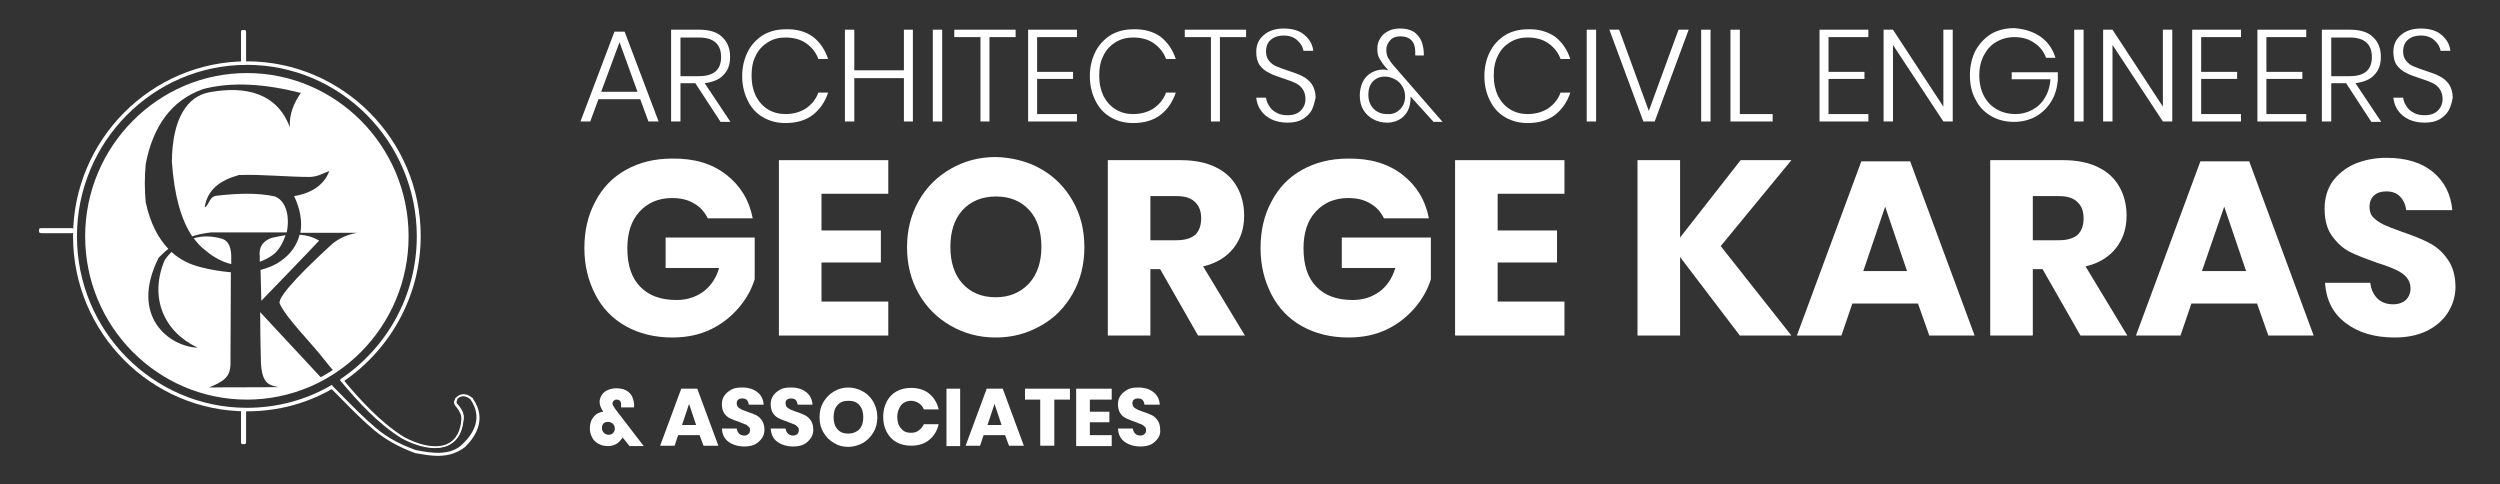 <?xml version="1.0" encoding="utf-8"?>
<!-- Generator: Adobe Illustrator 23.0.2, SVG Export Plug-In . SVG Version: 6.00 Build 0)  -->
<svg version="1.1" id="Layer_1" xmlns="http://www.w3.org/2000/svg" xmlns:xlink="http://www.w3.org/1999/xlink" x="0px" y="0px"
	 viewBox="0 0 640 124" style="enable-background:new 0 0 640 124;" xml:space="preserve">
<rect x="0" y="0" width="640" height="124" fill="#333333" stroke="none"/>
<style type="text/css">
	.st0{opacity:0.3;fill:#031A21;}
	.st1{fill-rule:evenodd;clip-rule:evenodd;fill:#FFFFFF;}
	.st2{fill:#FFFFFF;}
	.st3{opacity:0.8;fill:none;stroke:#FFFFFF;stroke-width:7;stroke-miterlimit:10;}
	.st4{fill:none;stroke:#FFFFFF;stroke-miterlimit:10;}
	.st5{opacity:0.2;fill:#031A21;}
	.st6{opacity:0.3;}
	.st7{opacity:0.6;fill:#FFFFFF;stroke:#000000;stroke-width:3;stroke-miterlimit:10;}
	.st8{opacity:0.2;fill:none;stroke:#000000;stroke-miterlimit:10;}
</style>
<g>
	<g>
		<g>
			<g>
				<path class="st1" d="M56.8,61.1c-2.5-0.7-4.9-0.8-7.2-0.1c0.9,1.2,1.9,2.3,3,3.1c2.1,1.8,4.4,3,6.6,3.5v-1.8
					C59.2,63.7,58.7,61.7,56.8,61.1z M69.5,60.9c-2.1,0.8-3.3,2.2-3,4.8c0,0.5,0,0.9,0,1.3c1.2-0.4,2.3-1,3.3-1.7
					c1.5-1.1,2.6-3,3.3-5.1C72,60.4,70.8,60.6,69.5,60.9z M69.5,60.9c-2.1,0.8-3.3,2.2-3,4.8c0,0.5,0,0.9,0,1.3
					c1.2-0.4,2.3-1,3.3-1.7c1.5-1.1,2.6-3,3.3-5.1C72,60.4,70.8,60.6,69.5,60.9z M56.8,61.1c-2.5-0.7-4.9-0.8-7.2-0.1
					c0.9,1.2,1.9,2.3,3,3.1c2.1,1.8,4.4,3,6.6,3.5v-1.8C59.2,63.7,58.7,61.7,56.8,61.1z M56.8,61.1c-2.5-0.7-4.9-0.8-7.2-0.1
					c0.9,1.2,1.9,2.3,3,3.1c2.1,1.8,4.4,3,6.6,3.5v-1.8C59.2,63.7,58.7,61.7,56.8,61.1z M69.5,60.9c-2.1,0.8-3.3,2.2-3,4.8
					c0,0.5,0,0.9,0,1.3c1.2-0.4,2.3-1,3.3-1.7c1.5-1.1,2.6-3,3.3-5.1C72,60.4,70.8,60.6,69.5,60.9z M69.5,60.9
					c-2.1,0.8-3.3,2.2-3,4.8c0,0.5,0,0.9,0,1.3c1.2-0.4,2.3-1,3.3-1.7c1.5-1.1,2.6-3,3.3-5.1C72,60.4,70.8,60.6,69.5,60.9z
					 M56.8,61.1c-2.5-0.7-4.9-0.8-7.2-0.1c0.9,1.2,1.9,2.3,3,3.1c2.1,1.8,4.4,3,6.6,3.5v-1.8C59.2,63.7,58.7,61.7,56.8,61.1z
					 M63.2,19.3c-22.6,0-41,18.5-41,41.3s18.3,41.3,41,41.3c7,0,13.5-1.8,19.3-4.9c-5.3-5.7-10.6-11.4-15.9-17.1
					c0,4.2,0.1,8.7,0.2,13c0.3,5.4,2.1,5.7,4.5,6.2c-6.8,0.1-11.1,0-17.8,0.1c3.6-1.5,5.5-2.6,5.5-6.1c0-7.8,0.1-15.6,0.1-23.4
					c-2.4-0.2-5-0.6-7.7-1.3c-2.8-0.7-5.3-1.9-7.5-3.9c-0.7,0.7-1.3,1.4-1.8,2.2c-3.9,9.5-0.2,18.2,8.5,22.3c-7-0.2-17.6-7.8-10-23
					c0.8-0.8,1.6-1.6,2.5-2.3c-2.5-2.6-4.6-6.4-5.8-11.9c-0.3-3.3-0.3-6.6,0-9.8c1.8-9.4,6.4-16.3,14.7-19.2c7.2-1.9,15.7-1.4,25,1
					c-1.7,2.5-3,5.3-2.8,8.8C71,23.9,63,21.9,53.7,23.6c-5.8,1-9.6,6.8-9.7,17.8c0.6,8.7,2.4,14.9,5.2,19.1c1.5-0.5,3.1-0.8,4.8-1
					h19.4c0.8-3.8,0-8-3-9.2c-4.4-1-9.7-0.8-14.9-0.2c-2,0.2-1.9,2.4-3.1,3c0.7-4.7,4.1-7,8.8-8.3c6.1-0.2,12.2,0.5,18.3,0.5
					c2.3-0.2,3.2-1,4.8-1.5c-1.2,3.2-4.1,5.6-9,6.4c1.6,3.4,2.1,6.6,1.6,9.4h14.5c-2.7,0.5-4.7,1.5-6.3,2.8
					c-5.8,5.3-14.2,13.4-13.5,15.3c1.7,3.8,7.8,9.7,11.6,14.6c0.8,1,1.6,2,2.4,2.9c11.2-7.4,18.7-20.1,18.7-34.6
					C104.1,37.7,85.8,19.3,63.2,19.3z M76.7,60.1c-0.7,2.6-2.2,4.9-4.8,6.7c-1.5,1.1-3.3,1.8-5.2,2.3c0.1,2.6,0.1,5.3,0.2,7.9
					c4.9-5.1,9.9-10.2,14.8-15.4C80.2,60.7,78.5,60.2,76.7,60.1z M69.5,60.9c-2.1,0.8-3.3,2.2-3,4.8c0,0.5,0,0.9,0,1.3
					c1.2-0.4,2.3-1,3.3-1.7c1.5-1.1,2.6-3,3.3-5.1C72,60.4,70.8,60.6,69.5,60.9z M56.8,61.1c-2.5-0.7-4.9-0.8-7.2-0.1
					c0.9,1.2,1.9,2.3,3,3.1c2.1,1.8,4.4,3,6.6,3.5v-1.8C59.2,63.7,58.7,61.7,56.8,61.1z M56.8,61.1c-2.5-0.7-4.9-0.8-7.2-0.1
					c0.9,1.2,1.9,2.3,3,3.1c2.1,1.8,4.4,3,6.6,3.5v-1.8C59.2,63.7,58.7,61.7,56.8,61.1z M69.5,60.9c-2.1,0.8-3.3,2.2-3,4.8
					c0,0.5,0,0.9,0,1.3c1.2-0.4,2.3-1,3.3-1.7c1.5-1.1,2.6-3,3.3-5.1C72,60.4,70.8,60.6,69.5,60.9z M69.5,60.9
					c-2.1,0.8-3.3,2.2-3,4.8c0,0.5,0,0.9,0,1.3c1.2-0.4,2.3-1,3.3-1.7c1.5-1.1,2.6-3,3.3-5.1C72,60.4,70.8,60.6,69.5,60.9z
					 M56.8,61.1c-2.5-0.7-4.9-0.8-7.2-0.1c0.9,1.2,1.9,2.3,3,3.1c2.1,1.8,4.4,3,6.6,3.5v-1.8C59.2,63.7,58.7,61.7,56.8,61.1z"/>
			</g>
		</g>
		<g>
			<g>
				<path class="st2" d="M63.2,102.3c-22.8,0-41.4-18.7-41.4-41.8c0-23,18.6-41.8,41.4-41.8s41.4,18.7,41.4,41.8
					C104.6,83.6,86,102.3,63.2,102.3z M63.2,19.7c-22.3,0-40.5,18.3-40.5,40.8s18.2,40.8,40.5,40.8s40.5-18.3,40.5-40.8
					S85.5,19.7,63.2,19.7z"/>
			</g>
		</g>
		<g>
			<g>
				<path class="st1" d="M62,7.7h0.7c0.2,0,0.3,0.3,0.3,0.6v7.7c0,0.3-0.1,0.6-0.3,0.6H62c-0.2,0-0.3-0.3-0.3-0.6V8.2
					C61.7,7.9,61.8,7.7,62,7.7"/>
			</g>
		</g>
		<g>
			<g>
				<path class="st1" d="M62,104.8h0.7c0.2,0,0.3,0.3,0.3,0.6v7.7c0,0.3-0.1,0.6-0.3,0.6H62c-0.2,0-0.3-0.3-0.3-0.6v-7.7
					C61.7,105.1,61.8,104.8,62,104.8"/>
			</g>
		</g>
		<g>
			<g>
				<path class="st1" d="M10,59.4v-0.7c0-0.2,0.3-0.3,0.6-0.3h7.7c0.3,0,0.6,0.1,0.6,0.3v0.7c0,0.2-0.3,0.3-0.6,0.3h-7.7
					C10.3,59.7,10,59.5,10,59.4"/>
			</g>
		</g>
		<g>
			<path class="st2" d="M63.2,15.7c-24.5,0-44.5,20.1-44.5,44.8c0,24.7,20,44.8,44.5,44.8c8.1,0,15.6-2.1,22.1-5.9l-0.7-0.7
				l-0.1,0.1c-6.3,3.6-13.6,5.6-21.3,5.6c-24,0-43.5-19.7-43.5-43.9c0-24.2,19.5-43.9,43.5-43.9c24,0,43.5,19.7,43.5,43.9
				c0,15.3-7.8,28.7-19.6,36.6l0.9,0.5c11.8-8.1,19.7-21.7,19.7-37.2C107.7,35.8,87.7,15.7,63.2,15.7z"/>
		</g>
		<g>
			<g>
				<path class="st2" d="M120.8,102L120.8,102c-1.5-1.2-2.9-1.2-4,0l0,0v0c0,0.2,0,0.3-0.1,0.5c-0.1,0.2-0.2,0.5,0.1,1v0
					c1.3,1.4,1.9,2.6,1.7,3.8c-0.3,3.1-1.4,5.2-3.5,6.3c-3.3,1.8-8.3,0.3-11.8-1.7c-5.9-3.6-11.2-9.5-15.6-14.7l0,0l-0.1,0.1
					l0.1,0.1c4.4,5.2,9.7,11.1,15.6,14.7c3.6,2,8.6,3.5,11.9,1.7c2.1-1.1,3.3-3.3,3.5-6.4c0.2-1.3-0.4-2.5-1.7-4
					c-0.2-0.4-0.1-0.6,0-0.9c0.1-0.1,0.1-0.3,0.1-0.5c1.1-1.2,2.3-1.1,3.7,0c3.4,4.9,0.8,9.1-1.9,11.8c-3.2,3.1-8.1,2.6-12.4,1.6
					c-4-1.4-7.3-3.3-10.1-5.6c-3-2.5-6.3-5.9-9.6-9.2c-0.6-0.6-1.1-1.2-1.7-1.7l-0.1-0.1L84.7,99l0.1,0.1c0.6,0.6,1.2,1.2,1.8,1.8
					c3.2,3.3,6.6,6.7,9.6,9.2c2.8,2.3,6.2,4.2,10.1,5.6c1.9,0.4,3.9,0.7,5.8,0.7c2.5,0,5-0.6,6.8-2.4
					C121.6,111.3,124.3,107,120.8,102z"/>
				<path class="st2" d="M112.1,116.7c-2,0-4-0.4-5.8-0.7c-4.1-1.5-7.5-3.4-10.3-5.7c-2.9-2.4-6.1-5.6-9.6-9.2
					c-0.3-0.3-0.6-0.6-0.9-0.9c-0.3-0.3-0.6-0.6-0.9-0.9L84.3,99l0.7-0.5l0.2,0.4c0.2,0.2,0.4,0.4,0.6,0.6c0.3,0.3,0.7,0.7,1,1
					c3.2,3.3,6.6,6.7,9.6,9.2c2.7,2.3,6.1,4.1,10,5.5c4.3,0.9,9.1,1.5,12.1-1.6c2.7-2.6,5.2-6.7,1.9-11.4c-1.3-1-2.3-1-3.3-0.1
					c0,0.2-0.1,0.4-0.2,0.5c-0.1,0.2-0.1,0.3,0,0.6c1.4,1.5,2,2.8,1.8,4.1c-0.3,3.2-1.5,5.4-3.7,6.6c-3.5,1.8-8.6,0.3-12.2-1.7
					c-6-3.7-11.3-9.5-15.7-14.8L87,97.3l0.6-0.4l0.2,0.2c4.3,5.2,9.6,11,15.5,14.7c3.4,1.9,8.3,3.4,11.5,1.7c1.9-1,3.1-3.1,3.3-6.1
					c0.1-1.1-0.4-2.2-1.6-3.6l-0.1-0.1v-0.1c-0.3-0.5-0.2-0.9,0-1.2c0.1-0.1,0.1-0.2,0.1-0.3v-0.1l0.1-0.1c0.9-0.9,2.3-1.7,4.4,0
					l0.1,0.1v0.1c3.5,5.1,0.8,9.5-2,12.3C117.3,115.8,115.1,116.7,112.1,116.7z"/>
			</g>
		</g>
	</g>
	<g>
		<g>
			<path class="st2" d="M185.9,44.7c3.6,2.8,5.9,6.5,6.8,11.2h-11.5c-0.8-1.6-1.9-2.9-3.5-3.8c-1.6-1-3.5-1.4-5.7-1.4
				c-3.4,0-6.2,1.2-8.3,3.5c-2.1,2.3-3.1,5.4-3.1,9.4c0,4.3,1.1,7.6,3.3,9.8c2.2,2.3,5.3,3.4,9.3,3.4c2.6,0,4.8-0.7,6.8-2.1
				c1.9-1.4,3.3-3.4,4.1-6.1h-13.7v-7.8h22.8v10.7c-0.8,2.6-2.2,5.1-4.1,7.3c-1.9,2.2-4.2,4.1-7.1,5.5c-2.9,1.4-6.2,2.1-9.9,2.1
				c-4.5,0-8.5-1-11.9-2.9c-3.4-1.9-6-4.6-7.8-8.1c-1.8-3.5-2.8-7.4-2.8-11.9c0-4.4,0.9-8.4,2.8-11.9c1.8-3.5,4.4-6.2,7.8-8.1
				c3.4-1.9,7.3-2.9,11.8-2.9C177.7,40.5,182.3,41.9,185.9,44.7z"/>
			<path class="st2" d="M210.3,49.6V59h15.2v8.2h-15.2v10h17.1v8.7h-28V41h28v8.6H210.3z"/>
			<path class="st2" d="M266.4,43.2c3.5,2,6.2,4.7,8.2,8.2c2,3.5,3,7.4,3,11.9c0,4.4-1,8.4-3,11.9c-2,3.5-4.7,6.3-8.2,8.2
				c-3.5,2-7.3,3-11.5,3s-8-1-11.5-3c-3.5-2-6.2-4.7-8.2-8.2c-2-3.5-3-7.5-3-11.9c0-4.4,1-8.4,3-11.9c2-3.5,4.7-6.2,8.2-8.2
				c3.5-2,7.3-3,11.5-3C259.1,40.3,263,41.3,266.4,43.2z M246.4,53.8c-2.1,2.3-3.1,5.5-3.1,9.4c0,3.9,1,7.1,3.1,9.4
				c2.1,2.3,4.9,3.5,8.5,3.5c3.5,0,6.3-1.2,8.5-3.5c2.1-2.3,3.2-5.5,3.2-9.4s-1-7.1-3.1-9.4c-2.1-2.3-4.9-3.5-8.5-3.5
				S248.5,51.5,246.4,53.8z"/>
			<path class="st2" d="M306.7,85.9l-9.7-17h-2.5v17h-10.9V41h18.6c3.6,0,6.6,0.6,9,1.8c2.5,1.2,4.3,2.9,5.5,5.1
				c1.2,2.1,1.8,4.6,1.8,7.3c0,3.3-0.9,6-2.7,8.3c-1.8,2.3-4.4,3.9-7.8,4.7l10.7,17.7H306.7z M294.5,61.5h6.7c2.2,0,3.7-0.5,4.8-1.4
				c1-1,1.5-2.4,1.5-4.2c0-1.8-0.5-3.2-1.6-4.2c-1-1-2.6-1.5-4.7-1.5h-6.7V61.5z"/>
			<path class="st2" d="M359,44.7c3.6,2.8,5.9,6.5,6.8,11.2h-11.5c-0.8-1.6-1.9-2.9-3.5-3.8c-1.6-1-3.5-1.4-5.7-1.4
				c-3.4,0-6.2,1.2-8.3,3.5c-2.1,2.3-3.1,5.4-3.1,9.4c0,4.3,1.1,7.6,3.3,9.8c2.2,2.3,5.3,3.4,9.3,3.4c2.6,0,4.8-0.7,6.8-2.1
				c1.9-1.4,3.3-3.4,4.1-6.1h-13.7v-7.8h22.8v10.7c-0.8,2.6-2.2,5.1-4.1,7.3c-1.9,2.2-4.2,4.1-7.1,5.5c-2.9,1.4-6.2,2.1-9.9,2.1
				c-4.5,0-8.5-1-11.9-2.9c-3.4-1.9-6-4.6-7.8-8.1c-1.8-3.5-2.8-7.4-2.8-11.9c0-4.4,0.9-8.4,2.8-11.9c1.8-3.5,4.4-6.2,7.8-8.1
				c3.4-1.9,7.3-2.9,11.8-2.9C350.7,40.5,355.4,41.9,359,44.7z"/>
			<path class="st2" d="M383.4,49.6V59h15.2v8.2h-15.2v10h17.1v8.7h-28V41h28v8.6H383.4z"/>
			<path class="st2" d="M440.5,63l18.1,22.9h-13.2l-15.3-20.1v20.1h-10.9V41h10.9v19.8L445.6,41h13L440.5,63z"/>
			<path class="st2" d="M491,77.7h-16.8l-2.8,8.2h-11.4l16.5-44.6h12.5l16.5,44.6h-11.6L491,77.7z M488.2,69.4l-5.6-16.5L477,69.4
				H488.2z"/>
			<path class="st2" d="M532.6,85.9l-9.7-17h-2.5v17h-10.9V41h18.6c3.6,0,6.6,0.6,9,1.8c2.5,1.2,4.3,2.9,5.5,5.1
				c1.2,2.1,1.8,4.6,1.8,7.3c0,3.3-0.9,6-2.7,8.3c-1.8,2.3-4.4,3.9-7.8,4.7l10.7,17.7H532.6z M520.4,61.5h6.7c2.2,0,3.7-0.5,4.8-1.4
				c1-1,1.5-2.4,1.5-4.2c0-1.8-0.5-3.2-1.6-4.2c-1-1-2.6-1.5-4.7-1.5h-6.7V61.5z"/>
			<path class="st2" d="M577.8,77.7H561l-2.8,8.2h-11.4l16.5-44.6h12.5l16.5,44.6h-11.6L577.8,77.7z M575,69.4l-5.6-16.5l-5.7,16.5
				H575z"/>
			<path class="st2" d="M626.8,79.8c-1.2,2-3,3.6-5.3,4.8c-2.4,1.2-5.2,1.8-8.5,1.8c-5,0-9.2-1.2-12.5-3.7c-3.3-2.5-5-5.9-5.3-10.3
				h11.6c0.2,1.7,0.8,3,1.8,4c1,1,2.4,1.5,4,1.5c1.4,0,2.5-0.4,3.3-1.1c0.8-0.8,1.2-1.8,1.2-3c0-1.1-0.4-2.1-1.1-2.9
				c-0.7-0.8-1.7-1.4-2.8-1.9c-1.1-0.5-2.6-1.1-4.6-1.7c-2.8-1-5.2-1.9-7-2.8c-1.8-0.9-3.3-2.3-4.6-4.1c-1.3-1.8-1.9-4.1-1.9-7
				c0-2.7,0.7-5,2-6.9c1.4-1.9,3.2-3.4,5.6-4.5c2.4-1,5.1-1.6,8.2-1.6c5,0,9,1.2,11.9,3.6c2.9,2.4,4.6,5.6,5,9.8H616
				c-0.2-1.5-0.8-2.7-1.6-3.5c-0.9-0.9-2-1.3-3.5-1.3c-1.3,0-2.3,0.3-3.1,1c-0.8,0.7-1.2,1.7-1.2,3c0,1.1,0.3,2,1,2.7
				c0.7,0.7,1.6,1.3,2.6,1.8c1.1,0.5,2.6,1.1,4.6,1.8c2.9,1,5.2,1.9,7.1,2.9s3.4,2.3,4.7,4.2c1.3,1.8,2,4.2,2,7.1
				C628.6,75.6,628,77.8,626.8,79.8z"/>
		</g>
		<g>
			<path class="st2" d="M161.1,114.1l-1.7-2.1c-0.1,0.2-0.3,0.4-0.4,0.5c-0.3,0.5-0.8,0.9-1.3,1.2c-0.6,0.3-1.3,0.5-2,0.5
				c-1,0-1.8-0.2-2.5-0.6c-0.7-0.4-1.3-0.9-1.6-1.6c-0.4-0.7-0.6-1.5-0.6-2.3c0-1.2,0.3-2.2,1-3c0.6-0.8,1.5-1.2,2.4-1.3l-0.2-0.4
				c-0.2-0.3-0.4-0.7-0.5-1c-0.1-0.3-0.2-0.7-0.2-1.1c0-0.6,0.2-1.2,0.5-1.7s0.8-1,1.5-1.3c0.6-0.3,1.4-0.5,2.3-0.5
				c1.3,0,2.2,0.3,2.9,0.8s1.2,1.2,1.4,2.1c0.2,0.6,0.3,1.3,0.2,2h-3.3c0-0.2,0-0.5,0-0.8c0-0.8-0.4-1.2-1.2-1.2
				c-0.3,0-0.5,0.1-0.7,0.3c-0.2,0.2-0.3,0.4-0.3,0.7c0,0.2,0.1,0.4,0.2,0.6c0.1,0.2,0.3,0.4,0.5,0.8l7.3,9.5H161.1z M156.9,110.9
				c0.3-0.3,0.5-0.7,0.5-1.2c0-0.5-0.2-0.9-0.5-1.2c-0.3-0.3-0.8-0.5-1.2-0.5c-0.5,0-0.9,0.1-1.2,0.4c-0.3,0.3-0.4,0.7-0.4,1.2
				c0,0.5,0.2,0.9,0.5,1.2c0.3,0.3,0.7,0.5,1.2,0.5C156.2,111.3,156.6,111.2,156.9,110.9z"/>
			<path class="st2" d="M179.1,111.4h-5.5l-0.9,2.7H169l5.4-14.6h4.1l5.4,14.6h-3.8L179.1,111.4z M178.2,108.8l-1.8-5.4l-1.8,5.4
				H178.2z"/>
			<path class="st2" d="M195.1,112.1c-0.4,0.6-1,1.2-1.7,1.6c-0.8,0.4-1.7,0.6-2.8,0.6c-1.6,0-3-0.4-4.1-1.2s-1.6-1.9-1.7-3.4h3.8
				c0.1,0.6,0.3,1,0.6,1.3c0.3,0.3,0.8,0.5,1.3,0.5c0.5,0,0.8-0.1,1.1-0.4c0.3-0.2,0.4-0.6,0.4-1c0-0.4-0.1-0.7-0.4-0.9
				c-0.2-0.2-0.5-0.5-0.9-0.6c-0.4-0.2-0.9-0.3-1.5-0.6c-0.9-0.3-1.7-0.6-2.3-0.9c-0.6-0.3-1.1-0.7-1.5-1.3s-0.6-1.4-0.6-2.3
				c0-0.9,0.2-1.6,0.7-2.3c0.4-0.6,1.1-1.1,1.8-1.5s1.7-0.5,2.7-0.5c1.6,0,2.9,0.4,3.9,1.2c1,0.8,1.5,1.8,1.6,3.2h-3.8
				c-0.1-0.5-0.2-0.9-0.5-1.2s-0.7-0.4-1.2-0.4c-0.4,0-0.8,0.1-1,0.3c-0.3,0.2-0.4,0.5-0.4,1c0,0.3,0.1,0.6,0.3,0.9
				c0.2,0.2,0.5,0.4,0.9,0.6c0.3,0.2,0.8,0.3,1.5,0.6c0.9,0.3,1.7,0.6,2.3,0.9c0.6,0.3,1.1,0.8,1.5,1.4s0.6,1.4,0.6,2.3
				C195.7,110.8,195.5,111.5,195.1,112.1z"/>
			<path class="st2" d="M207.6,112.1c-0.4,0.6-1,1.2-1.7,1.6c-0.8,0.4-1.7,0.6-2.8,0.6c-1.6,0-3-0.4-4.1-1.2s-1.6-1.9-1.7-3.4h3.8
				c0.1,0.6,0.3,1,0.6,1.3c0.3,0.3,0.8,0.5,1.3,0.5c0.5,0,0.8-0.1,1.1-0.4c0.3-0.2,0.4-0.6,0.4-1c0-0.4-0.1-0.7-0.4-0.9
				c-0.2-0.2-0.5-0.5-0.9-0.6c-0.4-0.2-0.9-0.3-1.5-0.6c-0.9-0.3-1.7-0.6-2.3-0.9c-0.6-0.3-1.1-0.7-1.5-1.3s-0.6-1.4-0.6-2.3
				c0-0.9,0.2-1.6,0.7-2.3c0.4-0.6,1.1-1.1,1.8-1.5s1.7-0.5,2.7-0.5c1.6,0,2.9,0.4,3.9,1.2c1,0.8,1.5,1.8,1.6,3.2h-3.8
				c-0.1-0.5-0.2-0.9-0.5-1.2s-0.7-0.4-1.2-0.4c-0.4,0-0.8,0.1-1,0.3c-0.3,0.2-0.4,0.5-0.4,1c0,0.3,0.1,0.6,0.3,0.9
				c0.2,0.2,0.5,0.4,0.9,0.6c0.3,0.2,0.8,0.3,1.5,0.6c0.9,0.3,1.7,0.6,2.3,0.9c0.6,0.3,1.1,0.8,1.5,1.4s0.6,1.4,0.6,2.3
				C208.2,110.8,208,111.5,207.6,112.1z"/>
			<path class="st2" d="M220.9,100.2c1.1,0.6,2,1.5,2.7,2.7c0.6,1.1,1,2.4,1,3.9c0,1.4-0.3,2.7-1,3.9c-0.7,1.1-1.5,2-2.7,2.7
				c-1.1,0.6-2.4,1-3.7,1c-1.4,0-2.6-0.3-3.7-1c-1.1-0.6-2-1.5-2.7-2.7s-1-2.4-1-3.9c0-1.4,0.3-2.7,1-3.9c0.7-1.1,1.5-2,2.7-2.7
				s2.4-1,3.7-1C218.5,99.2,219.8,99.6,220.9,100.2z M214.4,103.7c-0.7,0.8-1,1.8-1,3.1c0,1.3,0.3,2.3,1,3.1
				c0.7,0.8,1.6,1.1,2.8,1.1c1.1,0,2.1-0.4,2.8-1.1c0.7-0.8,1-1.8,1-3.1c0-1.3-0.3-2.3-1-3.1c-0.7-0.8-1.6-1.1-2.8-1.1
				S215.1,102.9,214.4,103.7z"/>
			<path class="st2" d="M237.9,100.8c1.2,1,2,2.3,2.4,4h-3.8c-0.3-0.7-0.7-1.2-1.3-1.6c-0.6-0.4-1.3-0.6-2-0.6c-1,0-1.9,0.4-2.5,1.1
				c-0.6,0.8-1,1.8-1,3s0.3,2.3,1,3c0.6,0.8,1.5,1.1,2.5,1.1c0.8,0,1.5-0.2,2-0.6s1-0.9,1.3-1.6h3.8c-0.4,1.7-1.2,3-2.4,4
				s-2.8,1.5-4.6,1.5c-1.4,0-2.7-0.3-3.8-0.9c-1.1-0.6-1.9-1.5-2.5-2.6c-0.6-1.1-0.9-2.4-0.9-3.9s0.3-2.7,0.9-3.9
				c0.6-1.1,1.4-2,2.5-2.6c1.1-0.6,2.3-0.9,3.8-0.9C235.1,99.3,236.7,99.8,237.9,100.8z"/>
			<path class="st2" d="M245.8,99.5v14.7h-3.5V99.5H245.8z"/>
			<path class="st2" d="M257.3,111.4h-5.5l-0.9,2.7h-3.7l5.4-14.6h4.1l5.4,14.6h-3.8L257.3,111.4z M256.4,108.8l-1.8-5.4l-1.8,5.4
				H256.4z"/>
			<path class="st2" d="M273.9,99.5v2.8h-4v11.8h-3.6v-11.8h-3.9v-2.8H273.9z"/>
			<path class="st2" d="M279,102.3v3.1h5v2.7h-5v3.3h5.6v2.8h-9.1V99.5h9.1v2.8H279z"/>
			<path class="st2" d="M296.5,112.1c-0.4,0.6-1,1.2-1.7,1.6c-0.8,0.4-1.7,0.6-2.8,0.6c-1.6,0-3-0.4-4.1-1.2s-1.6-1.9-1.7-3.4h3.8
				c0.1,0.6,0.3,1,0.6,1.3c0.3,0.3,0.8,0.5,1.3,0.5c0.5,0,0.8-0.1,1.1-0.4c0.3-0.2,0.4-0.6,0.4-1c0-0.4-0.1-0.7-0.4-0.9
				c-0.2-0.2-0.5-0.5-0.9-0.6c-0.4-0.2-0.9-0.3-1.5-0.6c-0.9-0.3-1.7-0.6-2.3-0.9c-0.6-0.3-1.1-0.7-1.5-1.3s-0.6-1.4-0.6-2.3
				c0-0.9,0.2-1.6,0.7-2.3c0.4-0.6,1.1-1.1,1.8-1.5s1.7-0.5,2.7-0.5c1.6,0,2.9,0.4,3.9,1.2c1,0.8,1.5,1.8,1.6,3.2H293
				c-0.1-0.5-0.2-0.9-0.5-1.2s-0.7-0.4-1.2-0.4c-0.4,0-0.8,0.1-1,0.3c-0.3,0.2-0.4,0.5-0.4,1c0,0.3,0.1,0.6,0.3,0.9
				c0.2,0.2,0.5,0.4,0.9,0.6c0.3,0.2,0.8,0.3,1.5,0.6c0.9,0.3,1.7,0.6,2.3,0.9c0.6,0.3,1.1,0.8,1.5,1.4s0.6,1.4,0.6,2.3
				C297.1,110.8,296.9,111.5,296.5,112.1z"/>
		</g>
		<g>
			<path class="st2" d="M163.9,25.4h-10.7l-2.1,5.7h-2.5l8.7-23h2.6l8.7,23H166L163.9,25.4z M163.2,23.5l-4.6-12.7l-4.7,12.7H163.2z
				"/>
			<path class="st2" d="M184.4,31.1l-6.4-9.8h-3.8v9.8h-2.4V7.6h7.2c2.6,0,4.6,0.6,5.9,1.9c1.3,1.2,2,2.9,2,5c0,2-0.5,3.5-1.7,4.7
				c-1.1,1.2-2.7,1.8-4.8,2.1l6.6,9.9H184.4z M174.2,19.5h4.7c3.8,0,5.7-1.6,5.7-4.9c0-3.3-1.9-5-5.7-5h-4.7V19.5z"/>
			<path class="st2" d="M208.1,9.4c1.8,1.4,3.1,3.3,3.9,5.7h-2.5c-0.6-1.7-1.7-3-3.1-4c-1.4-1-3.2-1.5-5.4-1.5
				c-1.6,0-3.1,0.4-4.4,1.2c-1.3,0.8-2.4,1.9-3.1,3.4c-0.8,1.5-1.1,3.2-1.1,5.2c0,2,0.4,3.7,1.1,5.2c0.8,1.5,1.8,2.6,3.1,3.4
				s2.8,1.2,4.4,1.2c2.1,0,3.9-0.5,5.4-1.5c1.4-1,2.5-2.3,3.1-4h2.5c-0.8,2.4-2.1,4.3-3.9,5.7c-1.8,1.4-4.2,2.1-7,2.1
				c-2.2,0-4.1-0.5-5.8-1.5c-1.7-1-3-2.4-3.9-4.3c-0.9-1.8-1.4-3.9-1.4-6.2c0-2.3,0.5-4.4,1.4-6.2c0.9-1.8,2.2-3.2,3.9-4.3
				c1.7-1,3.6-1.5,5.8-1.5C204,7.4,206.3,8.1,208.1,9.4z"/>
			<path class="st2" d="M233.7,7.6v23.5h-2.3V20h-12.7v11.1h-2.4V7.6h2.4V18h12.7V7.6H233.7z"/>
			<path class="st2" d="M241.2,7.6v23.5h-2.4V7.6H241.2z"/>
			<path class="st2" d="M260,7.6v1.9h-6.7v21.6H251V9.5h-6.7V7.6H260z"/>
			<path class="st2" d="M265.5,9.5v8.9h9.2v1.8h-9.2v9h10.2v1.9h-12.5V7.6h12.5v1.9H265.5z"/>
			<path class="st2" d="M297.1,9.4c1.8,1.4,3.1,3.3,3.9,5.7h-2.5c-0.6-1.7-1.7-3-3.1-4c-1.4-1-3.2-1.5-5.4-1.5
				c-1.6,0-3.1,0.4-4.4,1.2c-1.3,0.8-2.4,1.9-3.1,3.4c-0.8,1.5-1.1,3.2-1.1,5.2c0,2,0.4,3.7,1.1,5.2c0.8,1.5,1.8,2.6,3.1,3.4
				s2.8,1.2,4.4,1.2c2.1,0,3.9-0.5,5.4-1.5c1.4-1,2.5-2.3,3.1-4h2.5c-0.8,2.4-2.1,4.3-3.9,5.7c-1.8,1.4-4.2,2.1-7,2.1
				c-2.2,0-4.1-0.5-5.8-1.5c-1.7-1-3-2.4-3.9-4.3c-0.9-1.8-1.4-3.9-1.4-6.2c0-2.3,0.5-4.4,1.4-6.2c0.9-1.8,2.2-3.2,3.9-4.3
				c1.7-1,3.6-1.5,5.8-1.5C292.9,7.4,295.3,8.1,297.1,9.4z"/>
			<path class="st2" d="M319,7.6v1.9h-6.7v21.6H310V9.5h-6.7V7.6H319z"/>
			<path class="st2" d="M335.8,28.2c-0.5,0.9-1.3,1.7-2.3,2.3s-2.3,0.9-3.9,0.9c-1.5,0-2.9-0.3-4-0.8c-1.2-0.6-2.1-1.3-2.8-2.3
				s-1.1-2.1-1.2-3.3h2.5c0.1,0.7,0.3,1.4,0.8,2.1c0.4,0.7,1,1.3,1.8,1.7c0.8,0.5,1.8,0.7,2.9,0.7c1.5,0,2.6-0.4,3.4-1.2
				c0.8-0.8,1.2-1.8,1.2-3c0-1-0.3-1.9-0.8-2.6c-0.5-0.7-1.2-1.2-1.9-1.5c-0.8-0.4-1.8-0.7-3.2-1.2c-1.5-0.5-2.7-0.9-3.5-1.4
				c-0.9-0.4-1.7-1.1-2.3-1.9c-0.6-0.8-0.9-2-0.9-3.4c0-1.8,0.6-3.2,1.9-4.3c1.2-1.1,3-1.7,5.1-1.7c2.2,0,4,0.5,5.3,1.6
				c1.3,1.1,2.1,2.4,2.3,4.1h-2.5c-0.2-1-0.7-1.9-1.6-2.7c-0.9-0.8-2-1.2-3.5-1.2c-1.4,0-2.5,0.4-3.3,1.1c-0.8,0.7-1.2,1.7-1.2,3
				c0,1,0.3,1.8,0.8,2.4c0.5,0.6,1.1,1.1,1.9,1.4c0.7,0.3,1.8,0.7,3,1.1c1.5,0.5,2.7,0.9,3.6,1.4c0.9,0.4,1.7,1.1,2.4,2
				c0.6,0.9,1,2.1,1,3.5C336.5,26.2,336.3,27.2,335.8,28.2z"/>
			<path class="st2" d="M366.9,31.1l-5.8-6.4c0,0.1,0,0.3,0,0.5c0,0.3,0,0.7-0.1,1.1c-0.2,1.5-0.8,2.7-1.9,3.7
				c-1.1,0.9-2.4,1.4-4,1.4c-1.3,0-2.5-0.3-3.6-0.9s-1.9-1.4-2.5-2.4c-0.6-1-0.9-2.3-0.9-3.6s0.3-2.6,0.8-3.6c0.5-1,1.3-1.8,2.2-2.3
				c0.9-0.5,1.9-0.8,3-0.8c0.4,0,0.9,0.1,1.3,0.2c-0.4-0.5-0.6-0.7-0.7-0.8c-0.7-0.8-1.2-1.6-1.6-2.3c-0.4-0.7-0.5-1.5-0.5-2.5
				c0-0.9,0.2-1.7,0.7-2.5c0.4-0.8,1.1-1.4,2-1.9c0.9-0.5,1.9-0.7,3.1-0.7c1.9,0,3.4,0.5,4.3,1.5c1,1,1.5,2.2,1.7,3.7
				c0.1,0.5,0.1,1.1,0.1,1.7h-2.2c0-0.1,0-0.3,0-0.5c0-0.2,0-0.4,0-0.5c0-1.2-0.3-2.2-1-2.9s-1.6-1-2.8-1c-1.1,0-2,0.3-2.6,1
				c-0.6,0.7-1,1.4-1,2.4c0,0.8,0.1,1.4,0.4,2c0.3,0.5,0.7,1.2,1.3,1.9l12.7,14.6H366.9z M358.4,28c0.9-0.9,1.3-2,1.3-3.3
				c0-0.9-0.2-1.8-0.7-2.6c-0.5-0.8-1.1-1.4-1.9-1.8c-0.8-0.4-1.6-0.7-2.5-0.7c-1.3,0-2.3,0.4-3.1,1.2c-0.8,0.8-1.2,2-1.2,3.5
				c0,1.5,0.5,2.7,1.4,3.6c0.9,0.9,2.1,1.3,3.4,1.3C356.4,29.3,357.5,28.9,358.4,28z"/>
			<path class="st2" d="M398.1,9.4c1.8,1.4,3.1,3.3,3.9,5.7h-2.5c-0.6-1.7-1.7-3-3.1-4c-1.4-1-3.2-1.5-5.4-1.5
				c-1.6,0-3.1,0.4-4.4,1.2c-1.3,0.8-2.4,1.9-3.1,3.4c-0.8,1.5-1.1,3.2-1.1,5.2c0,2,0.4,3.7,1.1,5.2c0.8,1.5,1.8,2.6,3.1,3.4
				s2.8,1.2,4.4,1.2c2.1,0,3.9-0.5,5.4-1.5c1.4-1,2.5-2.3,3.1-4h2.5c-0.8,2.4-2.1,4.3-3.9,5.7c-1.8,1.4-4.2,2.1-7,2.1
				c-2.2,0-4.1-0.5-5.8-1.5c-1.7-1-3-2.4-3.9-4.3c-0.9-1.8-1.4-3.9-1.4-6.2c0-2.3,0.5-4.4,1.4-6.2c0.9-1.8,2.2-3.2,3.9-4.3
				c1.7-1,3.6-1.5,5.8-1.5C393.9,7.4,396.2,8.1,398.1,9.4z"/>
			<path class="st2" d="M408.6,7.6v23.5h-2.4V7.6H408.6z"/>
			<path class="st2" d="M414.5,7.6l7.6,20.8l7.6-20.8h2.6l-8.7,23.5h-2.9l-8.7-23.5H414.5z"/>
			<path class="st2" d="M437.9,7.6v23.5h-2.4V7.6H437.9z"/>
			<path class="st2" d="M445.3,29.2h8.5v1.9H443V7.6h2.4V29.2z"/>
			<path class="st2" d="M468.1,9.5v8.9h9.2v1.8h-9.2v9h10.2v1.9h-12.5V7.6h12.5v1.9H468.1z"/>
			<path class="st2" d="M499.9,31.1h-2.4l-12.9-19.6v19.6h-2.4V7.6h2.4l12.9,19.7V7.6h2.4V31.1z"/>
			<path class="st2" d="M522.4,9.4c1.8,1.3,3.1,3.1,3.8,5.4h-2.4c-0.6-1.6-1.6-2.9-3-3.8c-1.4-1-3.1-1.5-5.1-1.5
				c-1.7,0-3.2,0.4-4.6,1.2c-1.4,0.8-2.4,1.9-3.2,3.4c-0.8,1.5-1.2,3.2-1.2,5.2c0,2,0.4,3.8,1.2,5.3c0.8,1.5,1.9,2.6,3.3,3.4
				c1.4,0.8,3,1.2,4.8,1.2c1.6,0,3-0.4,4.3-1.1c1.3-0.7,2.4-1.7,3.2-3.1c0.8-1.3,1.3-2.9,1.4-4.7H515v-1.8h11.8v2.1
				c-0.2,2-0.7,3.8-1.7,5.4s-2.3,2.9-3.9,3.8c-1.6,0.9-3.5,1.4-5.6,1.4c-2.2,0-4.2-0.5-5.9-1.5c-1.7-1-3.1-2.4-4-4.3
				c-1-1.8-1.4-3.9-1.4-6.2c0-2.3,0.5-4.4,1.4-6.2c1-1.8,2.3-3.2,4-4.3c1.7-1,3.7-1.5,5.9-1.5C518.3,7.4,520.5,8.1,522.4,9.4z"/>
			<path class="st2" d="M533.4,7.6v23.5h-2.4V7.6H533.4z"/>
			<path class="st2" d="M556.1,31.1h-2.4l-12.9-19.6v19.6h-2.4V7.6h2.4l12.9,19.7V7.6h2.4V31.1z"/>
			<path class="st2" d="M563.5,9.5v8.9h9.2v1.8h-9.2v9h10.2v1.9h-12.5V7.6h12.5v1.9H563.5z"/>
			<path class="st2" d="M580.2,9.5v8.9h9.2v1.8h-9.2v9h10.2v1.9h-12.5V7.6h12.5v1.9H580.2z"/>
			<path class="st2" d="M607,31.1l-6.4-9.8h-3.8v9.8h-2.4V7.6h7.2c2.6,0,4.6,0.6,5.9,1.9c1.3,1.2,2,2.9,2,5c0,2-0.5,3.5-1.7,4.7
				c-1.1,1.2-2.7,1.8-4.8,2.1l6.6,9.9H607z M596.8,19.5h4.7c3.8,0,5.7-1.6,5.7-4.9c0-3.3-1.9-5-5.7-5h-4.7V19.5z"/>
			<path class="st2" d="M626.9,28.2c-0.5,0.9-1.3,1.7-2.3,2.3s-2.3,0.9-3.9,0.9c-1.5,0-2.9-0.3-4-0.8c-1.2-0.6-2.1-1.3-2.8-2.3
				s-1.1-2.1-1.2-3.3h2.5c0.1,0.7,0.3,1.4,0.8,2.1c0.4,0.7,1,1.3,1.8,1.7c0.8,0.5,1.8,0.7,2.9,0.7c1.5,0,2.6-0.4,3.4-1.2
				c0.8-0.8,1.2-1.8,1.2-3c0-1-0.3-1.9-0.8-2.6c-0.5-0.7-1.2-1.2-1.9-1.5c-0.8-0.4-1.8-0.7-3.2-1.2c-1.5-0.5-2.7-0.9-3.5-1.4
				c-0.9-0.4-1.7-1.1-2.3-1.9c-0.6-0.8-0.9-2-0.9-3.4c0-1.8,0.6-3.2,1.9-4.3c1.2-1.1,3-1.7,5.1-1.7c2.2,0,4,0.5,5.3,1.6
				c1.3,1.1,2.1,2.4,2.3,4.1h-2.5c-0.2-1-0.7-1.9-1.6-2.7c-0.9-0.8-2-1.2-3.5-1.2c-1.4,0-2.5,0.4-3.3,1.1c-0.8,0.7-1.2,1.7-1.2,3
				c0,1,0.3,1.8,0.8,2.4c0.5,0.6,1.1,1.1,1.9,1.4c0.7,0.3,1.8,0.7,3,1.1c1.5,0.5,2.7,0.9,3.6,1.4c0.9,0.4,1.7,1.1,2.4,2
				c0.6,0.9,1,2.1,1,3.5C627.7,26.2,627.4,27.2,626.9,28.2z"/>
		</g>
	</g>
</g>
</svg>
